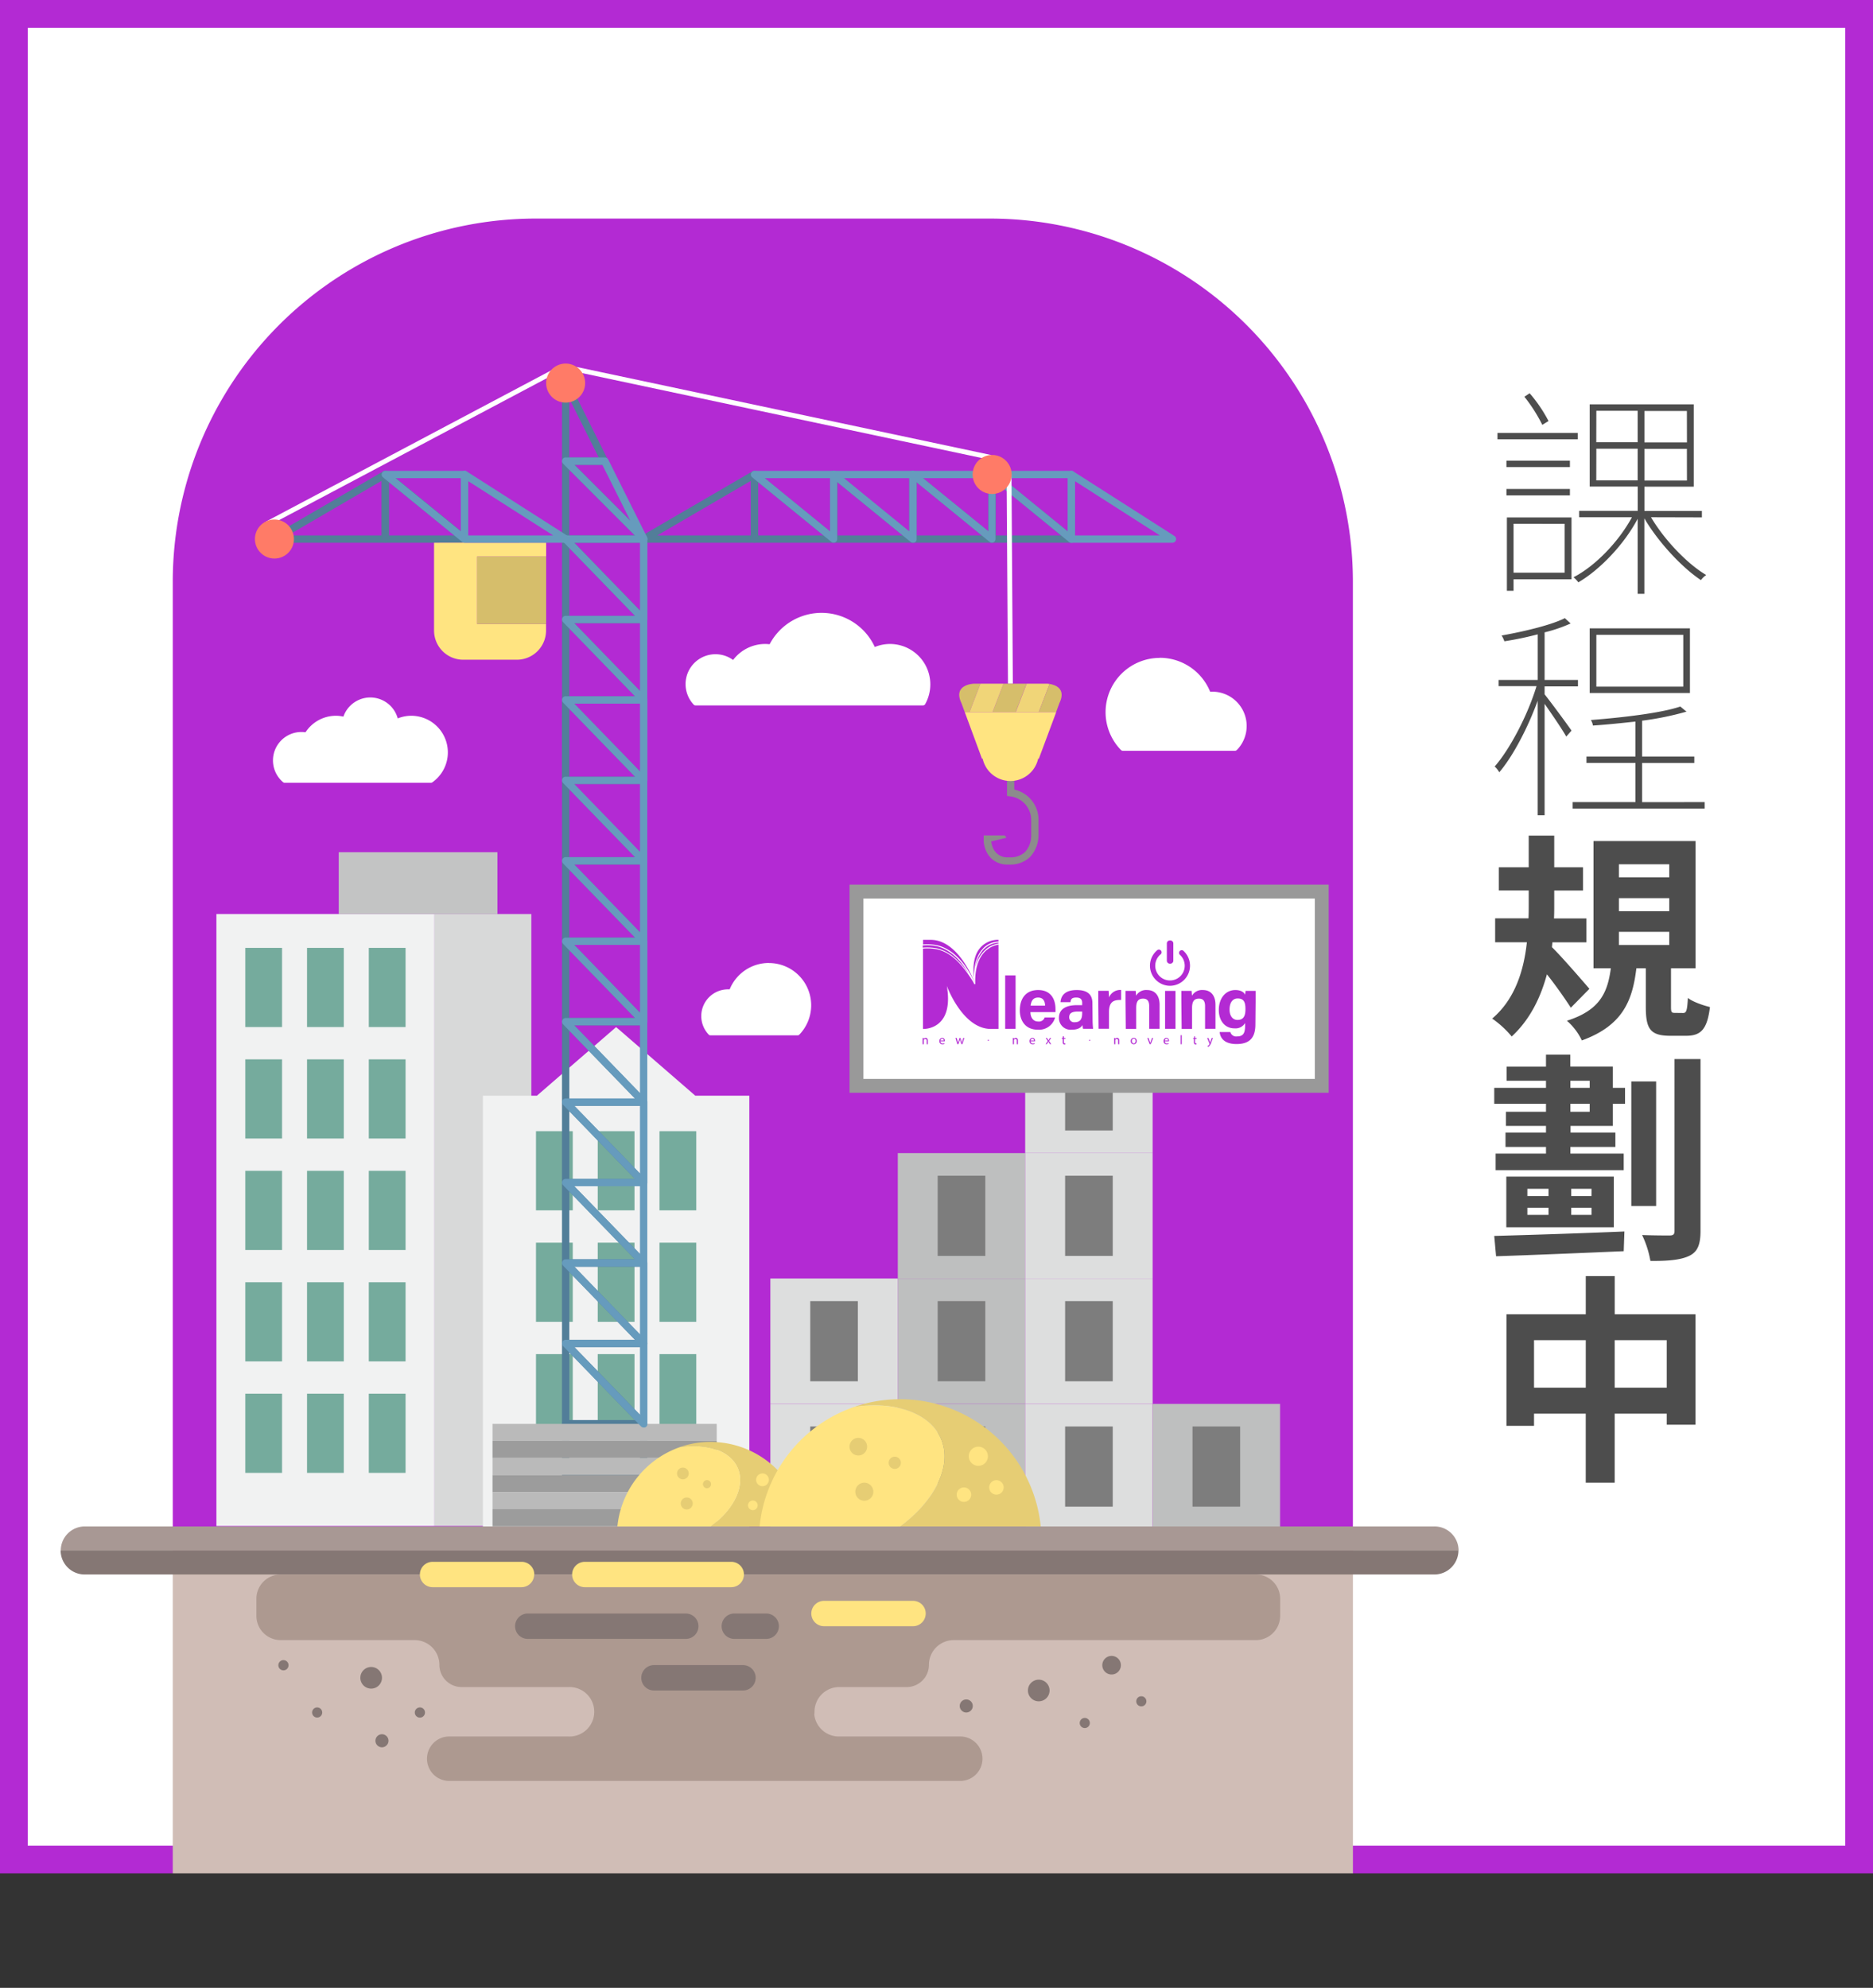 <svg id="圖層_1" data-name="圖層 1" xmlns="http://www.w3.org/2000/svg" xmlns:xlink="http://www.w3.org/1999/xlink" viewBox="0 0 540 573"><rect x="0" y="0" width="540" height="573" fill="#333333" stroke="none"/><defs><style>.cls-1{fill:none;}.cls-2{fill:#fff;}.cls-3{fill:#b32ad3;}.cls-4{clip-path:url(#clip-path);}.cls-5{fill:#bebfbf;}.cls-6{fill:#7d7d7d;}.cls-7{fill:#dddede;}.cls-8{fill:#f1f2f2;}.cls-9{fill:#d8d9d9;}.cls-10{fill:#c3c4c4;}.cls-11{fill:#75ab9d;}.cls-12{fill:#d0bdb6;}.cls-13{fill:#8c8c8c;}.cls-14{fill:#527e99;}.cls-15{fill:#669bbd;}.cls-16{fill:#ffe481;}.cls-17{fill:#d6be6b;}.cls-18{fill:#bababa;}.cls-19{fill:#9c9c9c;}.cls-20{fill:#f0d578;}.cls-21{fill:#ff7b67;}.cls-22{fill:#857774;}.cls-23{fill:#a89894;}.cls-24{fill:#ad9990;}.cls-25{fill:#e6cd74;}.cls-26{fill:#999;}.cls-27{fill:#4d4d4d;}</style><clipPath id="clip-path"><rect class="cls-1" width="540" height="540"/></clipPath></defs><rect class="cls-2" x="4" y="4" width="532" height="532"/><path class="cls-3" d="M532,8V532H8V8H532m8-8H0V540H540V0Z"/><g class="cls-4"><path class="cls-3" d="M390.05,167.7A104.69,104.69,0,0,0,285.36,63H154.5A104.69,104.69,0,0,0,49.81,167.7V446.92H390.05Z"/><rect class="cls-5" x="258.84" y="404.68" width="36.74" height="36.14"/><rect class="cls-6" x="270.34" y="411.19" width="13.73" height="23.11"/><rect class="cls-7" x="222.1" y="404.68" width="36.73" height="36.14"/><rect class="cls-6" x="233.6" y="411.19" width="13.73" height="23.11"/><rect class="cls-7" x="295.57" y="404.68" width="36.74" height="36.14"/><rect class="cls-6" x="307.08" y="411.19" width="13.73" height="23.11"/><rect class="cls-5" x="258.84" y="368.53" width="36.74" height="36.14"/><rect class="cls-6" x="270.34" y="375.05" width="13.73" height="23.11"/><rect class="cls-7" x="222.1" y="368.53" width="36.73" height="36.14"/><rect class="cls-6" x="233.6" y="375.05" width="13.73" height="23.11"/><rect class="cls-7" x="295.57" y="368.53" width="36.74" height="36.14"/><rect class="cls-6" x="307.08" y="375.05" width="13.73" height="23.11"/><rect class="cls-5" x="258.84" y="332.39" width="36.74" height="36.14"/><rect class="cls-6" x="270.34" y="338.91" width="13.73" height="23.11"/><rect class="cls-7" x="295.57" y="332.39" width="36.74" height="36.14"/><rect class="cls-6" x="307.08" y="338.91" width="13.73" height="23.11"/><rect class="cls-7" x="295.57" y="296.24" width="36.74" height="36.14"/><rect class="cls-6" x="307.08" y="302.76" width="13.73" height="23.11"/><rect class="cls-5" x="332.31" y="404.68" width="36.74" height="36.14"/><rect class="cls-6" x="343.81" y="411.19" width="13.73" height="23.11"/><rect class="cls-8" x="62.39" y="263.47" width="62.86" height="176.4"/><rect class="cls-9" x="125.25" y="263.47" width="27.94" height="176.4"/><rect class="cls-10" x="97.66" y="245.65" width="45.75" height="17.83"/><rect class="cls-11" x="70.72" y="273.23" width="10.6" height="22.82"/><rect class="cls-11" x="88.52" y="273.23" width="10.6" height="22.82"/><rect class="cls-11" x="106.33" y="273.23" width="10.6" height="22.82"/><rect class="cls-11" x="70.72" y="305.36" width="10.6" height="22.82"/><rect class="cls-11" x="88.52" y="305.36" width="10.6" height="22.82"/><rect class="cls-11" x="106.33" y="305.36" width="10.6" height="22.82"/><rect class="cls-11" x="70.72" y="337.49" width="10.6" height="22.83"/><rect class="cls-11" x="88.52" y="337.49" width="10.6" height="22.83"/><rect class="cls-11" x="106.33" y="337.49" width="10.6" height="22.83"/><rect class="cls-11" x="70.72" y="369.61" width="10.6" height="22.82"/><rect class="cls-11" x="88.52" y="369.61" width="10.6" height="22.82"/><rect class="cls-11" x="106.33" y="369.61" width="10.6" height="22.82"/><rect class="cls-11" x="70.72" y="401.74" width="10.6" height="22.82"/><rect class="cls-11" x="88.52" y="401.74" width="10.6" height="22.82"/><rect class="cls-11" x="106.33" y="401.74" width="10.6" height="22.82"/><polygon class="cls-8" points="200.47 315.84 177.63 296.06 154.79 315.84 139.22 315.84 139.22 440.35 216.04 440.35 216.04 315.84 200.47 315.84"/><rect class="cls-11" x="154.53" y="326.07" width="10.6" height="22.82"/><rect class="cls-11" x="172.33" y="326.07" width="10.6" height="22.82"/><rect class="cls-11" x="190.14" y="326.07" width="10.6" height="22.82"/><rect class="cls-11" x="154.53" y="358.2" width="10.6" height="22.82"/><rect class="cls-11" x="172.33" y="358.2" width="10.6" height="22.82"/><rect class="cls-11" x="190.14" y="358.2" width="10.6" height="22.82"/><rect class="cls-11" x="154.53" y="390.33" width="10.6" height="22.82"/><rect class="cls-11" x="172.33" y="390.33" width="10.6" height="22.82"/><rect class="cls-11" x="190.14" y="390.33" width="10.6" height="22.82"/><rect class="cls-12" x="49.81" y="446.92" width="340.25" height="126.08"/><path class="cls-13" d="M291,249.21c-.27,0-.54,0-.82,0-2.2,0-6-1.44-6.58-6.6l0-.27c0-.36,0-.7,0-1v-.53h6.08l.5.68-4.4,1.05h0c.46,3.63,3,4.59,4.49,4.59h.09l.69,0a6.15,6.15,0,0,0,4.52-1.57,7,7,0,0,0,1.73-4.89v-4.11a6.86,6.86,0,0,0-6.05-7l-.92-.13V223.9h2.1v3.68l.5.15a8.91,8.91,0,0,1,6.48,8.81v4A9.32,9.32,0,0,1,297,247,8.18,8.18,0,0,1,291,249.21Z"/><path class="cls-14" d="M111.09,156.45h-32a1.06,1.06,0,0,1-.53-2l32-18.62a1.05,1.05,0,0,1,1.58.91v18.62A1.06,1.06,0,0,1,111.09,156.45ZM83,154.34h27V138.61Z"/><path class="cls-14" d="M133.92,156.45H111.09a1.06,1.06,0,0,1-1-1.06V136.77a1.06,1.06,0,0,1,.6-1,1,1,0,0,1,1.11.14l22.84,18.62a1.05,1.05,0,0,1-.67,1.87Zm-21.78-2.11H131L112.14,139Z"/><path class="cls-15" d="M133.92,156.45a1,1,0,0,1-.66-.24l-22.84-18.62a1.06,1.06,0,0,1-.32-1.17,1,1,0,0,1,1-.7h22.83a1.05,1.05,0,0,1,1.06,1.05v18.62a1.05,1.05,0,0,1-.6,1A1.07,1.07,0,0,1,133.92,156.45Zm-19.87-18.62,18.82,15.34V137.83Z"/><path class="cls-14" d="M217.53,156.45h-32a1.06,1.06,0,0,1-.53-2l32-18.62a1.06,1.06,0,0,1,1.59.91v18.62A1.06,1.06,0,0,1,217.53,156.45Zm-28.06-2.11h27V138.61Z"/><path class="cls-14" d="M240.37,156.45H217.53a1.06,1.06,0,0,1-1.05-1.06V136.77a1.05,1.05,0,0,1,1.72-.81L241,154.58a1,1,0,0,1,.33,1.17A1.06,1.06,0,0,1,240.37,156.45Zm-21.78-2.11h18.82L218.59,139Z"/><path class="cls-14" d="M263.2,156.45H240.37a1.07,1.07,0,0,1-1.06-1.06V136.77a1.07,1.07,0,0,1,.61-1A1,1,0,0,1,241,136l22.84,18.62a1,1,0,0,1,.33,1.17A1.06,1.06,0,0,1,263.2,156.45Zm-21.78-2.11h18.82L241.42,139Z"/><path class="cls-14" d="M286,156.45H263.2a1.06,1.06,0,0,1-1.05-1.06V136.77a1.05,1.05,0,0,1,1.72-.81l22.83,18.62a1,1,0,0,1,.33,1.17A1.06,1.06,0,0,1,286,156.45Zm-21.78-2.11h18.82L264.26,139Z"/><path class="cls-14" d="M308.87,156.45H286a1.07,1.07,0,0,1-1.06-1.06V136.77a1.08,1.08,0,0,1,.6-1,1.06,1.06,0,0,1,1.12.14l22.84,18.62a1.06,1.06,0,0,1-.67,1.87Zm-21.78-2.11h18.82L287.09,139Z"/><path class="cls-15" d="M308.87,156.45a1,1,0,0,1-.66-.24l-22.84-18.62a1.05,1.05,0,0,1,.67-1.87h22.83a1.06,1.06,0,0,1,1.06,1.05v18.62a1,1,0,0,1-.61,1A1,1,0,0,1,308.87,156.45ZM289,137.83l18.82,15.34V137.83Z"/><path class="cls-14" d="M185.57,365.12H163.08a1,1,0,0,1-1.05-1.05V340.88a1.05,1.05,0,0,1,1.81-.73l22.48,23.18a1.05,1.05,0,0,1-.75,1.79ZM164.14,363h18.93l-18.93-19.53Z"/><path class="cls-14" d="M185.57,202.82H163.08a1.05,1.05,0,0,1-1.05-1.06V178.58a1.05,1.05,0,0,1,.66-1,1.07,1.07,0,0,1,1.15.24L186.32,201a1,1,0,0,1,.22,1.14A1.07,1.07,0,0,1,185.57,202.82Zm-21.43-2.11h18.93l-18.93-19.53Z"/><path class="cls-14" d="M185.57,388.3H163.08a1,1,0,0,1-1.05-1.05V364.07a1.06,1.06,0,0,1,1.81-.74l22.48,23.19a1,1,0,0,1,.22,1.14A1.06,1.06,0,0,1,185.57,388.3Zm-21.43-2.1h18.93l-18.93-19.53Z"/><path class="cls-14" d="M185.57,426.25H163.08a1.06,1.06,0,0,1-1.05-1.06V410.44a1.05,1.05,0,0,1,1.05-1.06h22.49a1.05,1.05,0,0,1,1.05,1.06v14.75A1.06,1.06,0,0,1,185.57,426.25Zm-21.43-2.11h20.37V411.49H164.14Z"/><path class="cls-14" d="M185.57,318.75H163.08a1.05,1.05,0,0,1-1.05-1.06V294.51a1.05,1.05,0,0,1,.66-1,1.07,1.07,0,0,1,1.15.24L186.32,317a1,1,0,0,1,.22,1.14A1.07,1.07,0,0,1,185.57,318.75Zm-21.43-2.11h18.93l-18.93-19.53Z"/><path class="cls-14" d="M185.57,411.49H163.08a1,1,0,0,1-1.05-1.05V387.25a1.06,1.06,0,0,1,.66-1,1.05,1.05,0,0,1,1.15.25l22.48,23.18a1.05,1.05,0,0,1-.75,1.79Zm-21.43-2.11h18.93l-18.93-19.53Z"/><path class="cls-14" d="M185.57,341.93H163.08a1,1,0,0,1-1.05-1.05V317.69a1.06,1.06,0,0,1,1.81-.73l22.48,23.19a1,1,0,0,1,.22,1.14A1.06,1.06,0,0,1,185.57,341.93Zm-21.43-2.1h18.93l-18.93-19.54Z"/><path class="cls-14" d="M185.57,179.63H163.08a1,1,0,0,1-1.05-1V155.39a1,1,0,0,1,.66-1,1,1,0,0,1,1.15.24l22.48,23.18a1.05,1.05,0,0,1-.75,1.79Zm-21.43-2.11h18.93L164.14,158Z"/><path class="cls-14" d="M185.57,226H163.08A1,1,0,0,1,162,225V201.76a1,1,0,0,1,.66-1,1,1,0,0,1,1.15.24l22.48,23.19a1,1,0,0,1,.22,1.14A1.06,1.06,0,0,1,185.57,226Zm-21.43-2.1h18.93l-18.93-19.54Z"/><path class="cls-14" d="M185.57,249.19H163.08a1,1,0,0,1-1.05-1.05V225a1.05,1.05,0,0,1,1.81-.73l22.48,23.18a1.05,1.05,0,0,1-.75,1.79Zm-21.43-2.11h18.93l-18.93-19.53Z"/><path class="cls-14" d="M185.57,295.56H163.08a1,1,0,0,1-1.05-1.05V271.32a1.06,1.06,0,0,1,.66-1,1.05,1.05,0,0,1,1.15.25l22.48,23.18a1.05,1.05,0,0,1-.75,1.79Zm-21.43-2.11h18.93l-18.93-19.53Z"/><path class="cls-14" d="M185.57,272.38H163.08a1.06,1.06,0,0,1-1.05-1.06V248.14a1.06,1.06,0,0,1,1.81-.74l22.48,23.19a1,1,0,0,1,.22,1.14A1.07,1.07,0,0,1,185.57,272.38Zm-21.43-2.11h18.93l-18.93-19.53Z"/><path class="cls-14" d="M185.57,156.45H163.08a1.06,1.06,0,0,1-1.05-1.06V132.91a1,1,0,0,1,.65-1,1,1,0,0,1,1.15.22l22.48,22.49a1.05,1.05,0,0,1-.74,1.8Zm-21.43-2.11H183l-18.88-18.89Z"/><path class="cls-14" d="M174.32,134H163.08a1,1,0,0,1-1.05-1.05V110.43a1.06,1.06,0,0,1,.81-1A1,1,0,0,1,164,110l11.25,22.49a1.06,1.06,0,0,1-1,1.52Zm-10.18-2.1h8.48l-8.48-17Z"/><rect class="cls-2" x="71.7" y="128.37" width="93.24" height="1.4" transform="translate(-46.66 70.42) rotate(-27.92)"/><polygon class="cls-2" points="285.51 132.55 165.97 107.15 166.26 105.78 285.8 131.17 285.51 132.55"/><polygon class="cls-2" points="292.01 197.08 290.61 197.08 290.21 136.77 291.62 136.77 292.01 197.08"/><path class="cls-16" d="M125.14,156.45v25.29a8.42,8.42,0,0,0,8.43,8.43H149a8.42,8.42,0,0,0,8.43-8.43v-1.87H137.55V160.43h19.91v-4Z"/><rect class="cls-17" x="137.55" y="160.43" width="19.91" height="19.44"/><rect class="cls-18" x="142" y="410.44" width="64.64" height="4.92"/><rect class="cls-19" x="142" y="415.36" width="64.64" height="4.92"/><rect class="cls-18" x="142" y="420.27" width="64.64" height="4.92"/><rect class="cls-19" x="142" y="425.19" width="64.64" height="4.92"/><rect class="cls-18" x="142" y="430.11" width="64.64" height="4.92"/><rect class="cls-19" x="142" y="435.03" width="64.64" height="4.92"/><path class="cls-17" d="M282.66,197.08h-1.94s-6.15.18-3.52,5.62l.95,2.58h1.37Z"/><polygon class="cls-17" points="292.82 205.28 295.97 197.08 291.31 197.08 289.32 197.08 286.17 205.28 292.82 205.28"/><polygon class="cls-20" points="286.17 205.28 289.32 197.08 282.66 197.08 279.52 205.28 286.17 205.28"/><path class="cls-20" d="M299.48,205.28l3.12-8.13a7,7,0,0,0-.7-.07H296l-3.15,8.2Z"/><path class="cls-17" d="M302.6,197.15l-3.12,8.13h5l.95-2.58C307.49,198.42,304.13,197.39,302.6,197.15Z"/><path class="cls-16" d="M299.48,205.28H278.15l.67,1.8,4.29,11.61h.2a8.19,8.19,0,0,0,16,0h.2l5-13.41Z"/><path class="cls-15" d="M185.57,365.12a1.05,1.05,0,0,1-.76-.32l-22.49-23.19a1.05,1.05,0,0,1,.76-1.78h22.49a1,1,0,0,1,1.05,1.05v23.19a1.05,1.05,0,0,1-.66,1A1.09,1.09,0,0,1,185.57,365.12Zm-20-23.19,18.94,19.53V341.93Z"/><path class="cls-15" d="M185.57,202.82a1.05,1.05,0,0,1-.76-.32l-22.49-23.19a1.06,1.06,0,0,1,.76-1.79h22.49a1.06,1.06,0,0,1,1.05,1.06v23.18a1.05,1.05,0,0,1-.66,1A1.09,1.09,0,0,1,185.57,202.82Zm-20-23.19,18.94,19.53V179.63Z"/><path class="cls-15" d="M185.57,388.3a1.08,1.08,0,0,1-.76-.31L162.32,364.8a1.08,1.08,0,0,1-.21-1.15,1.06,1.06,0,0,1,1-.64h22.49a1.05,1.05,0,0,1,1.05,1.06v23.18a1.05,1.05,0,0,1-.66,1A1.07,1.07,0,0,1,185.57,388.3Zm-20-23.18,18.94,19.53V365.12Z"/><path class="cls-15" d="M185.57,318.75a1.05,1.05,0,0,1-.76-.32l-22.49-23.19a1.06,1.06,0,0,1,.76-1.79h22.49a1.06,1.06,0,0,1,1.05,1.06v23.18a1.05,1.05,0,0,1-.66,1A1.09,1.09,0,0,1,185.57,318.75Zm-20-23.19,18.94,19.53V295.56Z"/><path class="cls-15" d="M185.57,411.49a1.05,1.05,0,0,1-.76-.32L162.32,388a1.08,1.08,0,0,1-.21-1.15,1.06,1.06,0,0,1,1-.64h22.49a1,1,0,0,1,1.05,1.05v23.19a1,1,0,0,1-.66,1A.91.91,0,0,1,185.57,411.49Zm-20-23.19,18.94,19.54V388.3Z"/><path class="cls-15" d="M185.57,341.93a1.05,1.05,0,0,1-.76-.32l-22.49-23.18a1.08,1.08,0,0,1-.21-1.15,1.06,1.06,0,0,1,1-.64h22.49a1,1,0,0,1,1.05,1.05v23.19a1,1,0,0,1-1.05,1.05Zm-20-23.18,18.94,19.53V318.75Z"/><path class="cls-15" d="M185.57,179.63a1.05,1.05,0,0,1-.76-.32l-22.49-23.18a1.08,1.08,0,0,1-.21-1.15,1.06,1.06,0,0,1,1-.64h22.49a1,1,0,0,1,1.05,1v23.19a1,1,0,0,1-.66,1A.91.91,0,0,1,185.57,179.63Zm-20-23.18L184.51,176V156.45Z"/><path class="cls-15" d="M185.57,226a1.05,1.05,0,0,1-.76-.32L162.32,202.5a1.08,1.08,0,0,1-.21-1.15,1.06,1.06,0,0,1,1-.64h22.49a1,1,0,0,1,1.05,1V225a1,1,0,0,1-1.05,1.05Zm-20-23.18,18.94,19.53V202.82Z"/><path class="cls-15" d="M185.57,249.19a1.05,1.05,0,0,1-.76-.32l-22.49-23.19a1.05,1.05,0,0,1,.76-1.78h22.49a1,1,0,0,1,1.05,1v23.19a1.05,1.05,0,0,1-.66,1A1.09,1.09,0,0,1,185.57,249.19Zm-20-23.19,18.94,19.54V226Z"/><path class="cls-15" d="M185.57,295.56a1.05,1.05,0,0,1-.76-.32l-22.49-23.18a1.08,1.08,0,0,1-.21-1.15,1.06,1.06,0,0,1,1-.64h22.49a1,1,0,0,1,1.05,1.05v23.19a1,1,0,0,1-.66,1A.91.91,0,0,1,185.57,295.56Zm-20-23.18,18.94,19.53V272.38Z"/><path class="cls-15" d="M185.57,272.38a1.09,1.09,0,0,1-.76-.32l-22.49-23.19a1.06,1.06,0,0,1,.76-1.79h22.49a1.05,1.05,0,0,1,1.05,1.06v23.18a1.05,1.05,0,0,1-.66,1A1.09,1.09,0,0,1,185.57,272.38Zm-20-23.19,18.94,19.53V249.19Z"/><path class="cls-15" d="M338,156.45H308.87a1.06,1.06,0,0,1-1.05-1.06V136.77a1.06,1.06,0,0,1,1.62-.89L338.6,154.5a1.07,1.07,0,0,1,.44,1.19A1.05,1.05,0,0,1,338,156.45Zm-28.1-2.11h24.49L309.93,138.7Z"/><path class="cls-15" d="M240.37,156.45a1,1,0,0,1-.67-.24l-22.83-18.62a1.05,1.05,0,0,1,.66-1.87h22.84a1,1,0,0,1,1,1.05v18.62a1.07,1.07,0,0,1-1,1.06Zm-19.88-18.62,18.82,15.34V137.83Z"/><path class="cls-15" d="M263.2,156.45a1,1,0,0,1-.66-.24L239.7,137.59a1.06,1.06,0,0,1-.32-1.17,1,1,0,0,1,1-.7H263.2a1.06,1.06,0,0,1,1.06,1.05v18.62a1,1,0,0,1-.61,1A1,1,0,0,1,263.2,156.45Zm-19.87-18.62,18.82,15.34V137.83Z"/><path class="cls-15" d="M286,156.45a1,1,0,0,1-.67-.24l-22.83-18.62a1.05,1.05,0,0,1,.66-1.87H286a1,1,0,0,1,1,1.05v18.62a1.07,1.07,0,0,1-1,1.06Zm-19.88-18.62L285,153.17V137.83Z"/><path class="cls-15" d="M185.57,156.45a1.06,1.06,0,0,1-.75-.31l-22.48-22.49a1,1,0,0,1-.23-1.14,1,1,0,0,1,1-.65h11.24a1.06,1.06,0,0,1,1,.58l11.24,22.48a1.06,1.06,0,0,1-.94,1.53ZM165.63,134l16.09,16.09L173.67,134Z"/><path class="cls-15" d="M135,154.34h24.49L135,138.7Zm28.1,2.11H133.92a1.06,1.06,0,0,1-1-1.06V136.77a1.06,1.06,0,0,1,1.62-.89l29.16,18.62a1.07,1.07,0,0,1,.44,1.19A1.05,1.05,0,0,1,163.08,156.45Z"/><path class="cls-21" d="M168.7,110.43a5.62,5.62,0,0,1-5.62,5.62h0a5.62,5.62,0,0,1-5.62-5.62h0a5.63,5.63,0,0,1,5.62-5.63h0a5.62,5.62,0,0,1,5.62,5.63Z"/><path class="cls-21" d="M84.74,155.39A5.61,5.61,0,0,1,79.12,161h0a5.62,5.62,0,0,1-5.62-5.62h0a5.62,5.62,0,0,1,5.62-5.62h0a5.62,5.62,0,0,1,5.62,5.62Z"/><path class="cls-21" d="M291.66,136.77a5.62,5.62,0,0,1-5.62,5.62h0a5.61,5.61,0,0,1-5.62-5.62h0a5.62,5.62,0,0,1,5.62-5.62h0a5.62,5.62,0,0,1,5.62,5.62Z"/><path class="cls-22" d="M24.45,453.85H413.54a6.94,6.94,0,0,0,6.94-6.93h-403A6.93,6.93,0,0,0,24.45,453.85Z"/><path class="cls-23" d="M413.54,440H24.45a6.93,6.93,0,0,0-6.93,6.93h403A6.94,6.94,0,0,0,413.54,440Z"/><path class="cls-24" d="M362.08,453.85H80.92a7,7,0,0,0-7,7v4.92a7,7,0,0,0,7,7h38.63a7.13,7.13,0,0,1,7.13,7.12,6.41,6.41,0,0,0,6.4,6.41h30.85a7.13,7.13,0,1,1,0,14.25H129.26a6.41,6.41,0,0,0,0,12.81H276.59a6.41,6.41,0,1,0,0-12.81H241.83a7.13,7.13,0,0,1-7.06-6.22v-.09a6.33,6.33,0,0,0,.06-.82,7.12,7.12,0,0,1,7.12-7.12h19.47a6.41,6.41,0,0,0,6.4-6.41,7.13,7.13,0,0,1,7.13-7.12h87.13a7,7,0,0,0,7-7v-4.92A7,7,0,0,0,362.08,453.85Z"/><path class="cls-22" d="M201.37,468.76a3.65,3.65,0,0,1-3.65,3.66H152.16a3.66,3.66,0,0,1-3.66-3.66h0a3.66,3.66,0,0,1,3.66-3.66h45.56a3.65,3.65,0,0,1,3.65,3.66Z"/><path class="cls-22" d="M224.56,468.76a3.66,3.66,0,0,1-3.66,3.66h-9.19a3.66,3.66,0,0,1-3.66-3.66h0a3.66,3.66,0,0,1,3.66-3.66h9.19a3.66,3.66,0,0,1,3.66,3.66Z"/><path class="cls-22" d="M217.87,483.63a3.66,3.66,0,0,1-3.66,3.66H188.54a3.65,3.65,0,0,1-3.65-3.66h0a3.65,3.65,0,0,1,3.65-3.66h25.67a3.66,3.66,0,0,1,3.66,3.66Z"/><path class="cls-16" d="M154,453.85a3.65,3.65,0,0,1-3.65,3.66H124.72a3.66,3.66,0,0,1-3.66-3.66h0a3.65,3.65,0,0,1,3.66-3.65h25.67a3.64,3.64,0,0,1,3.65,3.65Z"/><path class="cls-16" d="M266.89,465.1a3.65,3.65,0,0,1-3.65,3.66H237.57a3.66,3.66,0,0,1-3.66-3.66h0a3.65,3.65,0,0,1,3.66-3.65h25.67a3.64,3.64,0,0,1,3.65,3.65Z"/><path class="cls-16" d="M214.48,453.85a3.65,3.65,0,0,1-3.65,3.66H168.61a3.66,3.66,0,0,1-3.66-3.66h0a3.65,3.65,0,0,1,3.66-3.65h42.22a3.64,3.64,0,0,1,3.65,3.65Z"/><path class="cls-22" d="M302.6,487.29a3.12,3.12,0,1,1-3.12-3.12A3.12,3.12,0,0,1,302.6,487.29Z"/><path class="cls-22" d="M110.13,483.63a3.12,3.12,0,1,1-3.12-3.12A3.12,3.12,0,0,1,110.13,483.63Z"/><path class="cls-22" d="M323.16,480a2.68,2.68,0,1,1-2.68-2.68A2.68,2.68,0,0,1,323.16,480Z"/><path class="cls-22" d="M314.21,496.66a1.46,1.46,0,1,1-1.46-1.46A1.46,1.46,0,0,1,314.21,496.66Z"/><path class="cls-22" d="M92.9,493.63a1.46,1.46,0,1,1-1.46-1.46A1.46,1.46,0,0,1,92.9,493.63Z"/><path class="cls-22" d="M330.51,490.41a1.46,1.46,0,1,1-1.46-1.46A1.46,1.46,0,0,1,330.51,490.41Z"/><path class="cls-22" d="M83.19,480a1.47,1.47,0,1,1-1.47-1.46A1.47,1.47,0,0,1,83.19,480Z"/><path class="cls-22" d="M122.53,493.63a1.47,1.47,0,1,1-1.47-1.46A1.46,1.46,0,0,1,122.53,493.63Z"/><path class="cls-22" d="M280.46,491.75a1.88,1.88,0,1,1-1.88-1.88A1.88,1.88,0,0,1,280.46,491.75Z"/><path class="cls-22" d="M112,501.78a1.88,1.88,0,1,1-1.88-1.88A1.88,1.88,0,0,1,112,501.78Z"/><path class="cls-25" d="M212.69,423.19c2.23,5.2-1.14,11.9-7.8,16.8h26.89a27.07,27.07,0,0,0-35.7-22.89C203.83,416,210.54,418.19,212.69,423.19Z"/><path class="cls-16" d="M178,440h26.93c6.66-4.9,10-11.6,7.8-16.8-2.15-5-8.86-7.2-16.61-6.09A27.07,27.07,0,0,0,178,440Z"/><path class="cls-16" d="M218.44,433.92a1.39,1.39,0,1,1-1.38-1.39A1.39,1.39,0,0,1,218.44,433.92Z"/><path class="cls-16" d="M221.67,426.56a1.84,1.84,0,1,1-1.84-1.84A1.84,1.84,0,0,1,221.67,426.56Z"/><path class="cls-16" d="M224.69,432.53a1.39,1.39,0,1,1-1.39-1.39A1.39,1.39,0,0,1,224.69,432.53Z"/><path class="cls-25" d="M199.73,433.37a1.73,1.73,0,1,1-1.72-1.72A1.72,1.72,0,0,1,199.73,433.37Z"/><path class="cls-25" d="M205,427.82a1.17,1.17,0,1,1-1.16-1.17A1.16,1.16,0,0,1,205,427.82Z"/><path class="cls-25" d="M198.57,424.72a1.69,1.69,0,1,1-1.69-1.68A1.69,1.69,0,0,1,198.57,424.72Z"/><path class="cls-25" d="M271.29,414.69c3.36,7.83-1.71,17.91-11.74,25.3h40.5a40.76,40.76,0,0,0-53.76-34.46C258,403.84,268.06,407.16,271.29,414.69Z"/><path class="cls-16" d="M219,440h40.55c10-7.39,15.1-17.47,11.74-25.3-3.23-7.53-13.33-10.85-25-9.16A40.75,40.75,0,0,0,219,440Z"/><path class="cls-16" d="M280,430.85a2.09,2.09,0,1,1-2.09-2.1A2.1,2.1,0,0,1,280,430.85Z"/><circle class="cls-16" cx="282.06" cy="419.77" r="2.77"/><path class="cls-16" d="M289.37,428.75a2.09,2.09,0,1,1-2.09-2.09A2.1,2.1,0,0,1,289.37,428.75Z"/><path class="cls-25" d="M251.79,430a2.6,2.6,0,1,1-2.6-2.61A2.61,2.61,0,0,1,251.79,430Z"/><path class="cls-25" d="M259.73,421.66A1.76,1.76,0,1,1,258,419.9,1.75,1.75,0,0,1,259.73,421.66Z"/><path class="cls-25" d="M250,417a2.54,2.54,0,1,1-2.53-2.53A2.54,2.54,0,0,1,250,417Z"/><path class="cls-2" d="M256.61,185.63a11.66,11.66,0,0,0-4.4.87,16.9,16.9,0,0,0-30.32-.79,11.35,11.35,0,0,0-1.25-.08,11.62,11.62,0,0,0-9.28,4.61A8.62,8.62,0,0,0,200,203.11a.7.7,0,0,0,.52.23h65.58a.73.73,0,0,0,.63-.36,11.65,11.65,0,0,0-10.15-17.35Z"/><path class="cls-2" d="M87,211a8.61,8.61,0,0,1,1.09.08,10.46,10.46,0,0,1,8.79-4.76,9.77,9.77,0,0,1,2.13.25,8.2,8.2,0,0,1,15.66.52,10.32,10.32,0,0,1,3.88-.77,10.56,10.56,0,0,1,6.08,19.2.68.68,0,0,1-.4.12H82.08a.69.69,0,0,1-.45-.16A8.2,8.2,0,0,1,87,211Z"/><path class="cls-2" d="M221.64,277.58a12.19,12.19,0,0,0-11.27,7.6l-.49,0a7.71,7.71,0,0,0-5.53,13.07.64.64,0,0,0,.45.19H230a.63.63,0,0,0,.44-.19,12.18,12.18,0,0,0-8.75-20.65Z"/><path class="cls-2" d="M334.41,189.61a15.67,15.67,0,0,1,14.48,9.77c.21,0,.41,0,.62,0a9.89,9.89,0,0,1,7.11,16.79.79.79,0,0,1-.57.25H323.74a.79.79,0,0,1-.58-.25,15.64,15.64,0,0,1,11.25-26.53Z"/><rect class="cls-2" x="246.93" y="257" width="134.13" height="56"/><path class="cls-26" d="M379.07,259v52H248.93V259H379.07m4-4H244.93v60H383.07V255Z"/><path class="cls-3" d="M337.34,284.16A5.8,5.8,0,0,1,333.52,274a.78.78,0,1,1,1,1.17,4.25,4.25,0,1,0,5.59,0,.78.78,0,0,1,1-1.17,5.8,5.8,0,0,1-3.83,10.16Z"/><path class="cls-3" d="M338.28,276.86a.86.86,0,0,1-.81.91h-.26a.86.86,0,0,1-.8-.91V272a.86.86,0,0,1,.8-.91h.26a.86.86,0,0,1,.81.91Z"/><path class="cls-3" d="M289.8,296.56v-15.4h3v15.4Z"/><path class="cls-3" d="M297.08,291.75c0,1.37.7,2.7,2.19,2.7a1.74,1.74,0,0,0,1.92-1.16h3a4.77,4.77,0,0,1-5,3.52c-3.61,0-5.17-2.68-5.17-5.55,0-3.44,1.75-5.88,5.28-5.88,3.73,0,5,2.72,5,5.44a6.78,6.78,0,0,1,0,.93Zm4.22-1.86c0-1.26-.53-2.34-2-2.34s-2,1-2.16,2.34Z"/><path class="cls-3" d="M315,293.73a24.88,24.88,0,0,0,.15,2.83h-2.89a4,4,0,0,1-.15-1.08c-.4.61-1.14,1.33-3.08,1.33a3.36,3.36,0,0,1-3.73-3.42c0-2.48,2-3.65,5.19-3.65H312v-.65c0-.78-.28-1.54-1.69-1.54s-1.56.53-1.69,1.33h-2.87c.15-1.94,1.35-3.5,4.69-3.5,2.91,0,4.51,1.16,4.51,3.77ZM312,291.58h-1.23c-1.83,0-2.51.57-2.51,1.62a1.41,1.41,0,0,0,1.59,1.46c1.92,0,2.15-1.35,2.15-2.78Z"/><path class="cls-3" d="M316.64,288.61c0-1.1,0-2.05,0-3h3c0,.25.09,1.33.09,1.92a3.51,3.51,0,0,1,3.5-2.17v2.89c-2.2-.07-3.5.53-3.5,3.52v4.77h-3Z"/><path class="cls-3" d="M324.49,288.39c0-.92,0-1.94,0-2.76h2.93c.06.3.1,1.06.13,1.39a3.31,3.31,0,0,1,3.16-1.64c2.19,0,3.61,1.5,3.61,4.24v6.94h-3V290c0-1.25-.4-2.14-1.75-2.14s-2,.72-2,2.66v6.08h-3Z"/><path class="cls-3" d="M335.9,285.63h3v10.93h-3Z"/><path class="cls-3" d="M340.59,288.39c0-.92,0-1.94,0-2.76h2.94c.06.3.1,1.06.12,1.39a3.34,3.34,0,0,1,3.17-1.64c2.19,0,3.61,1.5,3.61,4.24v6.94h-3V290c0-1.25-.4-2.14-1.75-2.14s-2,.72-2,2.66v6.08h-3Z"/><path class="cls-3" d="M361.94,295.23c0,3.5-1.29,5.72-5.43,5.72-4,0-4.76-2.22-4.87-3.46h3.08a1.72,1.72,0,0,0,1.92,1.26c2,0,2.34-1.2,2.34-3.33v-.53a3.22,3.22,0,0,1-3.08,1.54c-2.87,0-4.51-2.36-4.51-5.29,0-3.42,2-5.76,4.77-5.76,1.87,0,2.65.88,2.82,1.39,0-.3.11-.95.13-1.14H362c0,1,0,2.09,0,3.14ZM356.77,294c1.81,0,2.3-1.25,2.3-3.08s-.32-3.11-2.24-3.11c-1.31,0-2.34,1-2.34,3.21C354.49,292.89,355.44,294,356.77,294Z"/><path class="cls-3" d="M266.13,272.23v-1.32h2.19c7.3,0,11.67,9.82,12.54,12V283c-3.63-7.85-8.26-10-10.71-10.53A14.75,14.75,0,0,0,266.13,272.23Zm4,1.14a11.56,11.56,0,0,1,5,2.6,24.56,24.56,0,0,1,4.16,4.71c-3.34-5.79-7.17-7.47-9.26-7.95a14.06,14.06,0,0,0-4-.2h0v.63A15.19,15.19,0,0,1,270.16,273.37Zm13.26.05a6.4,6.4,0,0,1,4.47-2v-.53s-8.41-.42-7.06,11.06C280.78,278.12,281.64,275.24,283.42,273.42Zm.21.2a9.23,9.23,0,0,0-2.31,5.19,9.38,9.38,0,0,1,2.94-5.15,7.17,7.17,0,0,1,3.63-1.66v-.26A6.18,6.18,0,0,0,283.63,273.62Zm.81.27c-1.58,1.34-3.43,4.11-3.24,9.68v.11h0v0h-.33l0-.1-.19-.43c-4.48-7.27-7.85-8.89-10.54-9.51a14.06,14.06,0,0,0-4-.2h0v23.16s9.06.45,6.87-12.4c0,0,4.5,12.39,12.71,12.4h2.18V272.3A6.89,6.89,0,0,0,284.44,273.89Z"/><path class="cls-3" d="M266,299.69a3.62,3.62,0,0,0,0-.48h.29l0,.29h0a.66.66,0,0,1,.58-.33c.25,0,.63.15.63.75V301h-.32v-1c0-.29-.11-.52-.41-.52a.47.47,0,0,0-.43.32.68.68,0,0,0,0,.15V301H266Z"/><path class="cls-3" d="M271.14,300.15a.57.57,0,0,0,.61.61,1.1,1.1,0,0,0,.48-.09l.06.23a1.44,1.44,0,0,1-.58.11.82.82,0,0,1-.87-.89.85.85,0,0,1,.82-.95.75.75,0,0,1,.73.83c0,.07,0,.12,0,.15Zm.94-.23a.45.45,0,0,0-.44-.52.53.53,0,0,0-.49.52Z"/><path class="cls-3" d="M275.83,299.21l.23.9a5.66,5.66,0,0,1,.13.56h0c0-.18.1-.37.16-.56l.28-.9h.27l.28.88c.06.21.11.4.15.58h0a5.36,5.36,0,0,1,.14-.58l.25-.88h.31l-.56,1.76h-.29l-.27-.84a5.5,5.5,0,0,1-.16-.58h0a3.28,3.28,0,0,1-.16.58l-.28.84H276l-.53-1.76Z"/><path class="cls-3" d="M284.78,299.86a.15.15,0,0,1,.16-.16.15.15,0,0,1,.16.16.15.15,0,0,1-.16.16A.16.16,0,0,1,284.78,299.86Z"/><path class="cls-3" d="M292,299.69c0-.18,0-.33,0-.48h.28l0,.29h0a.65.65,0,0,1,.58-.33c.24,0,.62.15.62.75V301h-.32v-1c0-.29-.1-.52-.41-.52a.47.47,0,0,0-.43.32.68.68,0,0,0,0,.15V301H292Z"/><path class="cls-3" d="M297.15,300.15a.56.56,0,0,0,.6.61,1.19,1.19,0,0,0,.49-.09l.05.23a1.4,1.4,0,0,1-.58.11.82.82,0,0,1-.87-.89.86.86,0,0,1,.83-.95.75.75,0,0,1,.73.83.49.49,0,0,1,0,.15Zm.94-.23a.46.46,0,0,0-.45-.52.54.54,0,0,0-.49.52Z"/><path class="cls-3" d="M301.84,299.21l.25.38c.07.1.12.19.18.29h0c.06-.11.12-.2.18-.29l.24-.38h.35l-.6.85.62.91h-.37l-.26-.4-.18-.3h0c-.06.1-.12.2-.19.3l-.25.4h-.35l.62-.9-.59-.86Z"/><path class="cls-3" d="M306.72,298.71v.5h.46v.25h-.46v.94c0,.22.06.34.24.34l.19,0V301a.67.67,0,0,1-.28.05.45.45,0,0,1-.35-.14.65.65,0,0,1-.12-.46v-1h-.27v-.25h.27v-.42Z"/><path class="cls-3" d="M314,299.86a.16.16,0,1,1,.32,0,.16.16,0,0,1-.16.16A.15.15,0,0,1,314,299.86Z"/><path class="cls-3" d="M321.21,299.69c0-.18,0-.33,0-.48h.28l0,.29h0a.67.67,0,0,1,.59-.33c.24,0,.62.15.62.75V301h-.32v-1c0-.29-.11-.52-.41-.52a.47.47,0,0,0-.43.32.68.68,0,0,0,0,.15V301h-.32Z"/><path class="cls-3" d="M327.73,300.08a.86.86,0,0,1-.88.93.84.84,0,0,1-.84-.9.87.87,0,0,1,.87-.94A.84.84,0,0,1,327.73,300.08Zm-1.4,0c0,.39.23.68.54.68s.53-.29.53-.68-.15-.68-.52-.68S326.33,299.76,326.33,300.09Z"/><path class="cls-3" d="M331.14,299.21l.35,1a4.59,4.59,0,0,1,.14.45h0c0-.15.09-.29.15-.45l.34-1h.34l-.69,1.76h-.31l-.67-1.76Z"/><path class="cls-3" d="M335.82,300.15a.56.56,0,0,0,.6.61,1.19,1.19,0,0,0,.49-.09l0,.23a1.4,1.4,0,0,1-.58.11.82.82,0,0,1-.86-.89.85.85,0,0,1,.82-.95.75.75,0,0,1,.73.83c0,.07,0,.12,0,.15Zm.94-.23a.46.46,0,0,0-.45-.52.54.54,0,0,0-.49.52Z"/><path class="cls-3" d="M340.38,298.39h.32V301h-.32Z"/><path class="cls-3" d="M344.53,298.71v.5H345v.25h-.46v.94c0,.22.06.34.24.34l.19,0V301a.67.67,0,0,1-.28.05.45.45,0,0,1-.35-.14.65.65,0,0,1-.12-.46v-1H344v-.25h.27v-.42Z"/><path class="cls-3" d="M348.41,299.21l.39,1c0,.12.08.25.11.36h0l.11-.37.35-1h.33l-.47,1.25a2.67,2.67,0,0,1-.61,1.11.84.84,0,0,1-.39.2l-.08-.27a.7.7,0,0,0,.28-.15.89.89,0,0,0,.27-.36l0-.07a.18.18,0,0,0,0-.09l-.65-1.62Z"/></g><path class="cls-27" d="M454.87,126.64H431.73v-1.85h23.14Zm-20.55,8v-1.85h18.3v1.85Zm18.3,8.16h-18.3v-1.85h18.3Zm.46,24.18H436.37v3.32h-1.92V149.16h18.63Zm-16.71-16v14.1h14.72V151Zm8.29-28.51a45.21,45.21,0,0,0-5.17-8.11l1.52-1a41.76,41.76,0,0,1,5.44,8ZM476,149.1c3.85,6.51,10.41,13.4,15.91,16.65a6.45,6.45,0,0,0-1.52,1.47c-5.57-3.7-12.4-11.1-16.31-17.8v21.75h-1.93V149.55c-3.91,7.4-10.87,14.67-17.1,18.31a9.6,9.6,0,0,0-1.39-1.47c6.23-3.19,13-10.21,16.84-17.29H455.27v-1.85h16.9v-7H458.32V116.56h30v23.73H474.1v7h16.57v1.85Zm-15.78-21.63h11.93v-9.06H460.24Zm0,11h11.93v-9.13H460.24Zm26.12-20H474.1v9.06h12.26Zm0,10.91H474.1v9.13h12.26Z"/><path class="cls-27" d="M445.32,200.14c1.79,2.23,6.63,8.8,7.76,10.46l-1.52,1.72c-1-1.85-4.18-6.5-6.24-9.44V235h-2v-33c-2.85,7.85-7.22,16.14-11.07,20.61a6.36,6.36,0,0,0-1.32-1.66c4.31-4.91,9.48-14.67,12.06-23.16H432.06V196h11.27V182.85a92.8,92.8,0,0,1-9.61,2,7,7,0,0,0-.8-1.66c6.44-1.15,14.26-3,18.24-5l1.66,1.53a42.49,42.49,0,0,1-7.5,2.56V196h9.62v1.85h-9.62Zm46.15,31.07v1.85H453.41v-1.85h18.1V219.92H457.39v-1.85h14.12V208c-4.11.44-8.42.89-12.26,1.14a3.85,3.85,0,0,0-.6-1.59c9-.7,20.29-2,25.79-3.89l1.79,1.47a85.66,85.66,0,0,1-12.8,2.61v10.34h15.05v1.85H473.43v11.29Zm-4.25-31.45h-28.9V181.13h28.9ZM485.3,183H460.24v14.93H485.3Z"/><path class="cls-27" d="M452.88,290.48c-1.59-2.49-4.31-6.38-6.89-9.63-1.79,6.57-4.78,12.95-10.15,17.92a28.62,28.62,0,0,0-5.63-5.16c6.69-5.68,9.15-14.1,10-22h-9.15v-6.89h9.61c.07-1.34.07-2.68.07-3.9v-4.14h-8.62V250h8.62v-9.13h7.36V250h8.29v6.7h-8.29v4.21c0,1.21,0,2.49-.07,3.83h9.35v6.89h-9.81l-.13,1.4c2.65,2.55,9.21,10.14,10.8,12ZM485.24,292c.92,0,1.19-.57,1.39-4.34,1.32,1.09,4.44,2.17,6.36,2.62-.79,6.5-2.65,8.29-6.89,8.29h-4.51c-5.84,0-7.09-2-7.09-8.36v-11.1h-2.72c-1.13,9.45-4,16.53-15.72,20.8a17.44,17.44,0,0,0-4.31-5.68c9.68-3.06,11.74-8.29,12.67-15.12h-5V242.44h29.43v36.68h-7.09v11c0,1.66.13,1.85,1.13,1.85Zm-18.5-39.11h14.52v-3.76H466.74Zm0,9.76h14.52V258.9H466.74Zm0,9.76h14.52V268.6H466.74Z"/><path class="cls-27" d="M465,313.58h3.51v4.59H465v6.38h-12.2v1.91h12.93v4.15H452.75v1.91h15.38v4.79H431.2v-4.79h14.52v-1.91H434.05v-4.15h11.67v-1.91H434.18v-4.08h11.54v-2.3H430.8v-4.59h14.92v-2.05H434.38v-4.08h11.34V304h7v3.44H465ZM430.8,356.26c9.42-.26,23.94-.71,37.53-1.28l-.2,5.68c-13.26.57-27.38,1.15-36.8,1.46Zm34.48-17.1v14.61h-31V339.16Zm-24.93,5.61h6.1v-2.1h-6.1Zm0,5.43h6.1v-2.05h-6.1Zm12.4-36.62h5.57v-2.05h-5.57Zm5.57,4.59h-5.57v2.3h5.57Zm.53,24.5H453v2.1h5.84Zm0,5.48H453v2.05h5.84Zm18.63-.51h-7.16V311.73h7.16Zm12.79-42.36v49.51c0,4-.86,6.06-3.24,7.21s-6,1.53-11.21,1.46a28.06,28.06,0,0,0-2.39-7.46c3.52.13,6.77.13,7.89.13s1.46-.32,1.46-1.34V305.28Z"/><path class="cls-27" d="M488.82,378.84v31.84h-8.29v-3.19h-15v19.9h-8.35v-19.9H442.27V411h-7.95V378.84h22.87v-11h8.35v11ZM457.19,400V386.31H442.27V400Zm23.34,0V386.31h-15V400Z"/></svg>